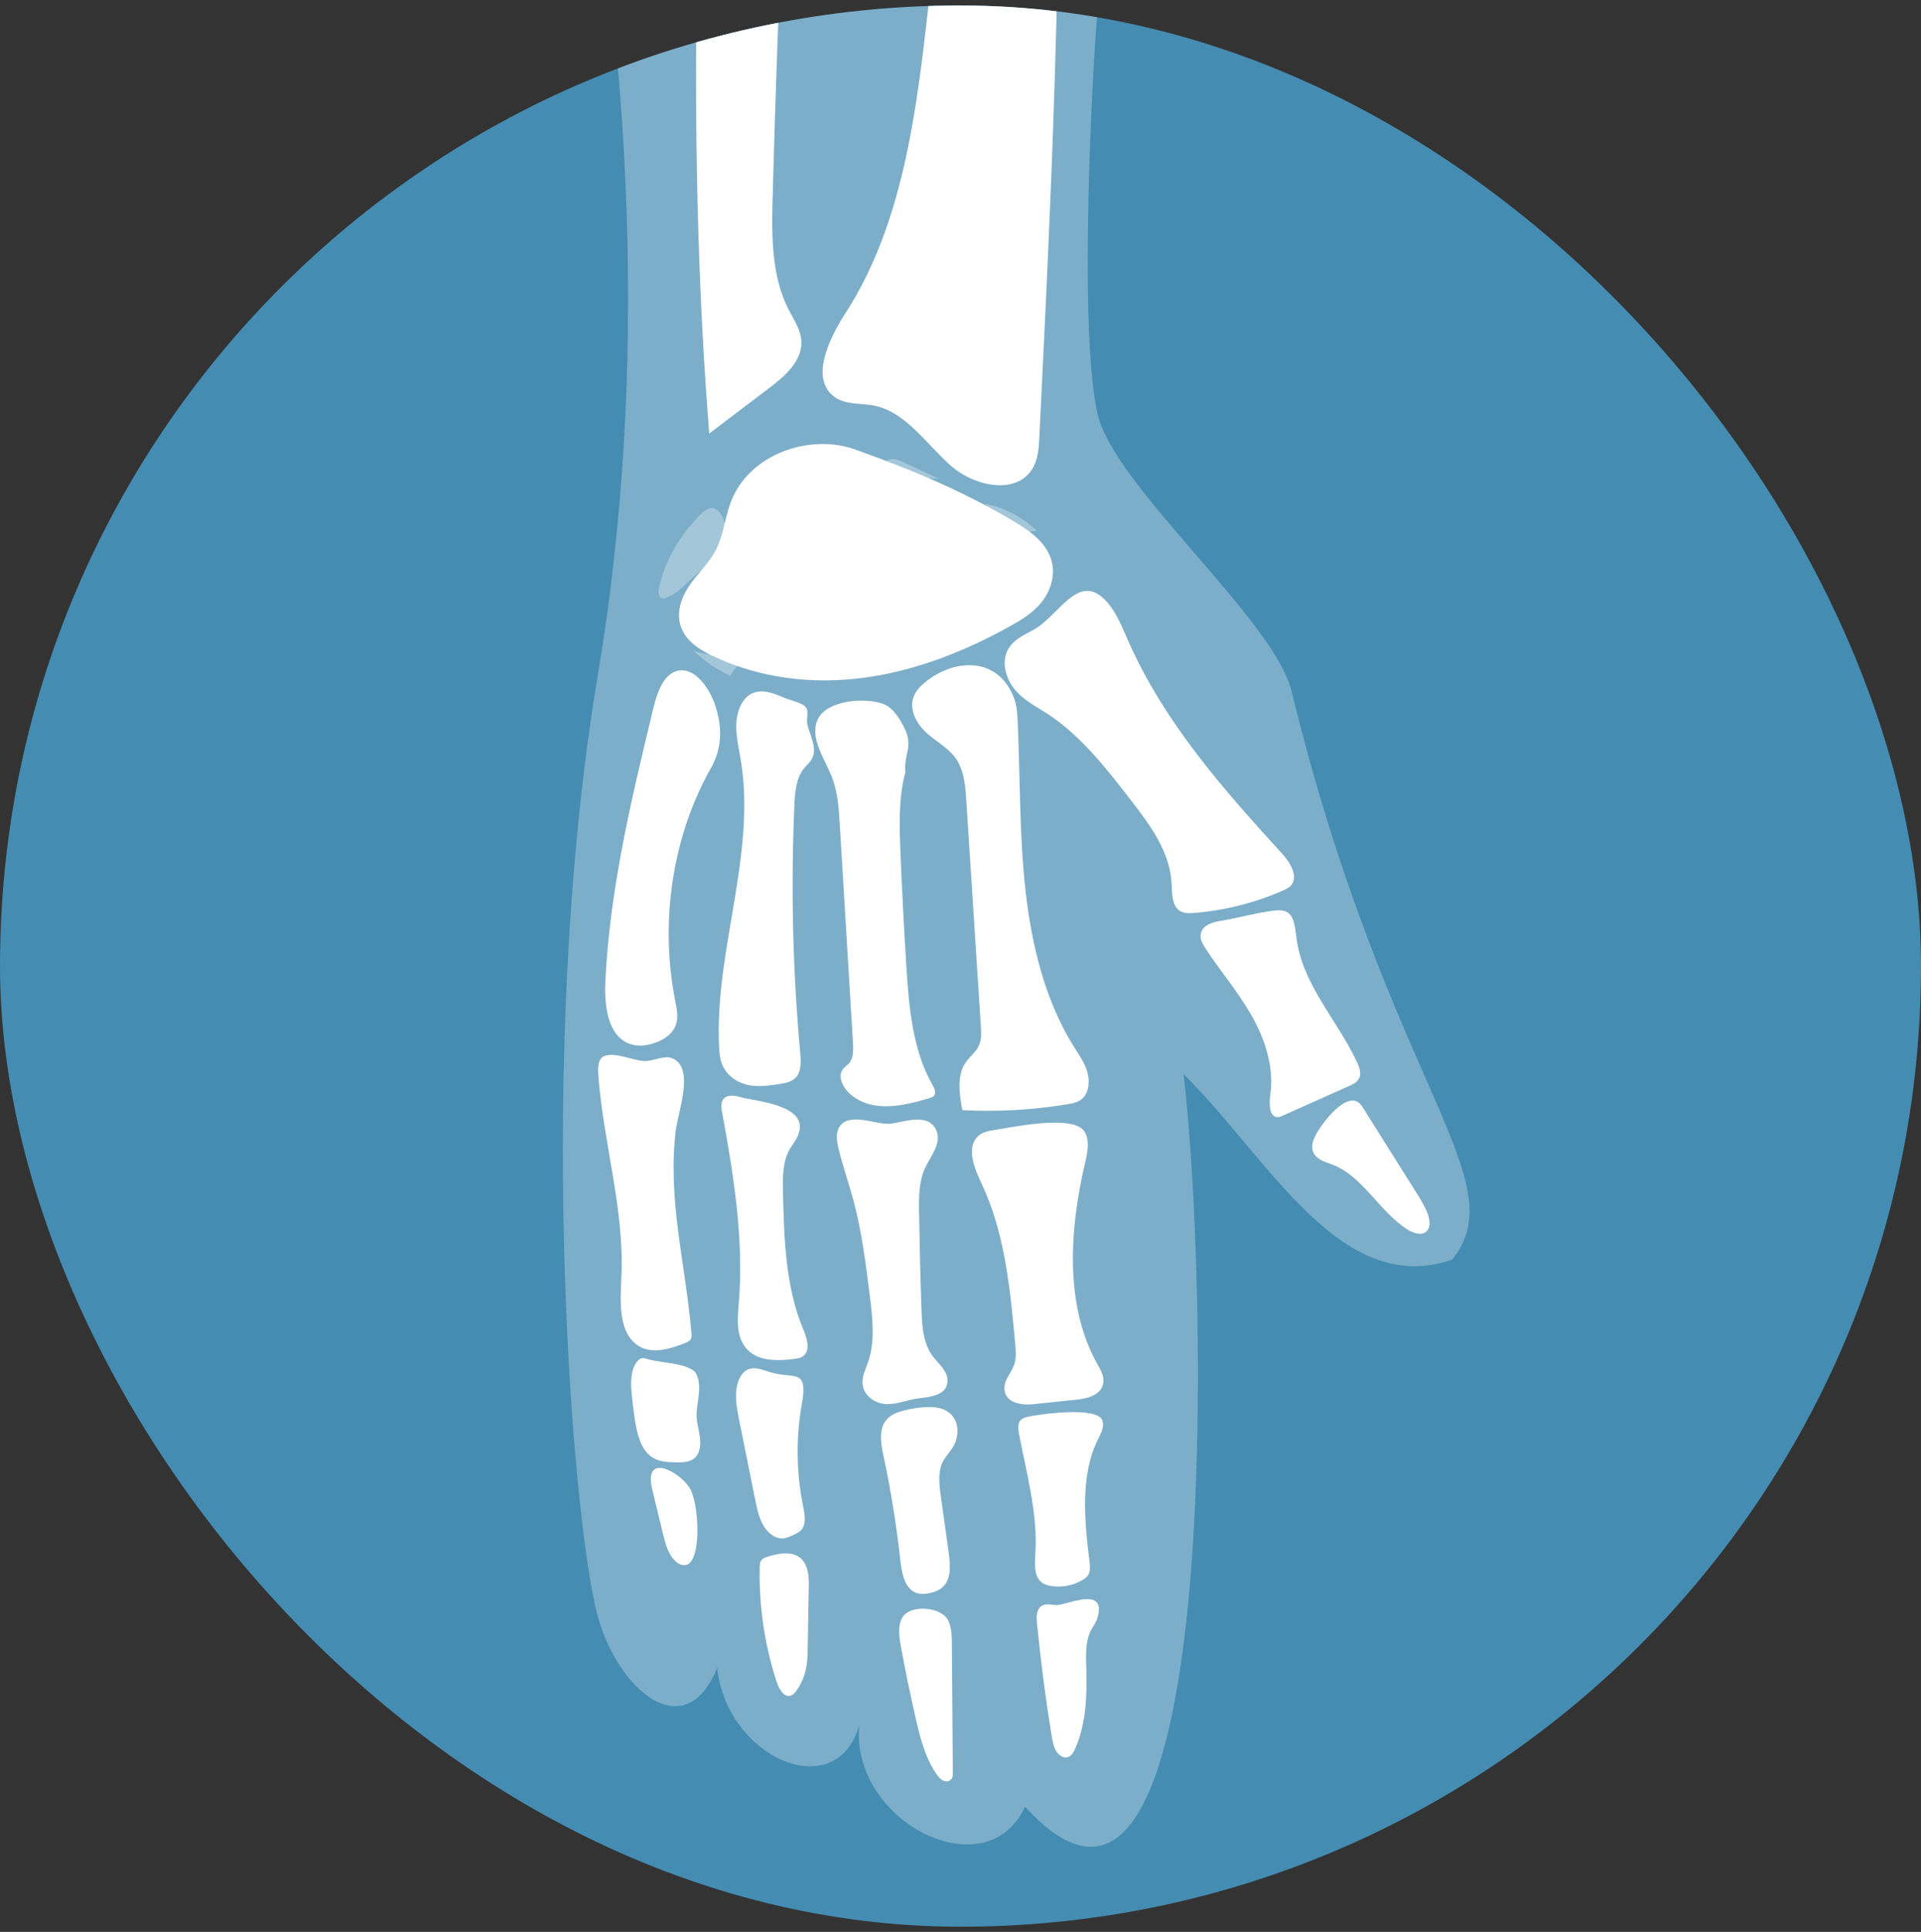 <?xml version="1.0" encoding="UTF-8"?>
<svg xmlns="http://www.w3.org/2000/svg" width="180" height="181" viewBox="0 0 180 181" fill="none">
  <rect x="0" y="0" width="180" height="181" fill="#333333" stroke="none"/>
  <g clip-path="url(#clip0_7802_1586)">
    <rect y="0.514" width="180" height="180" rx="90" fill="#448CB2"></rect>
    <path d="M107.771 -36.385H50.582C51.884 -32.084 53.019 -27.733 53.84 -23.296C59.145 5.441 60.826 34.511 56.003 63.339C50.129 98.433 53.499 141.911 55.98 151.307C57.793 158.18 64.14 163.792 67.195 156.266C68.12 164.727 78.331 169.151 80.511 161.658C79.691 170.656 92.41 177.14 96.047 169.271C114.92 189.984 113.132 119.057 110.902 100.636C118.892 108.514 125.577 121.617 136.06 118.018C142.12 110.525 130.066 101.715 121.008 64.717C119.382 58.074 104.424 45.529 102.866 38.868C101.173 31.626 102.161 10.58 102.676 3.148C103.59 -10.082 105.635 -23.244 107.771 -36.385Z" fill="white" fill-opacity="0.3"></path>
    <path d="M95.268 49.013C96.727 49.898 98.31 51.073 98.615 52.92C98.829 54.222 98.317 55.555 97.529 56.503C96.74 57.451 95.705 58.075 94.675 58.648C90.349 61.059 85.722 62.867 80.917 63.503C76.112 64.138 71.115 63.563 66.624 61.382C65.379 60.778 64.055 59.888 63.707 58.398C63.39 57.052 63.999 55.66 64.773 54.605C65.546 53.553 66.51 52.663 67.107 51.468C67.863 49.956 67.964 48.101 68.677 46.562C70.671 42.257 76.185 40.716 80.052 42.087C85.281 43.944 90.412 46.067 95.268 49.013Z" fill="white"></path>
    <path d="M103.833 56.522C104.661 57.507 105.156 58.781 105.693 59.998C109.118 67.769 114.691 74.008 120.194 80.044C120.903 80.823 121.648 82.091 121.008 82.914C120.818 83.157 120.544 83.287 120.279 83.405C117.587 84.591 114.733 85.311 111.841 85.537C111.366 85.575 110.851 85.586 110.456 85.271C109.785 84.738 109.827 83.628 109.774 82.703C109.6 79.806 107.82 77.378 106.128 75.181C103.738 72.077 101.285 68.913 98.143 66.875C97.121 66.21 96.018 65.66 95.181 64.712C94.345 63.767 93.837 62.27 94.339 61.08C94.802 59.982 95.915 59.516 96.876 58.986C99.296 57.652 101.129 53.308 103.833 56.522Z" fill="white"></path>
    <path d="M121.459 87.715C121.956 92.204 125.314 95.53 127.169 99.553C127.368 99.979 127.551 100.481 127.395 100.922C127.243 101.35 126.833 101.558 126.456 101.725C124.375 102.657 122.297 103.587 120.217 104.517C120.027 104.602 119.829 104.686 119.626 104.657C118.894 104.55 118.919 103.344 119.035 102.517C119.401 99.932 118.502 97.281 117.231 95.069C115.96 92.857 114.319 90.95 112.936 88.825C112.706 88.471 112.472 88.072 112.495 87.637C112.537 86.767 113.476 86.428 114.227 86.305C115.92 86.027 117.67 85.527 119.343 85.318C120.941 85.115 121.251 85.839 121.459 87.715Z" fill="white"></path>
    <path d="M127.642 103.675C129.337 106.373 131.034 109.071 132.731 111.769C133.13 112.402 133.533 113.045 133.785 113.751C133.973 114.273 134.055 114.907 133.736 115.297C133.31 115.816 132.481 115.569 131.879 115.19C129.283 113.555 127.669 110.173 124.868 109.118C124.163 108.852 123.287 108.634 123.022 107.874C122.859 107.41 123.013 106.915 123.205 106.498C123.729 105.358 126.422 101.737 127.642 103.675Z" fill="white"></path>
    <path d="M95.017 65.411C95.282 66.111 95.327 66.89 95.36 67.65C95.594 72.892 95.507 78.155 96.085 83.371C96.66 88.586 97.951 93.835 100.663 98.123C101.126 98.857 101.637 99.575 101.882 100.431C102.128 101.288 102.041 102.338 101.443 102.904C101.055 103.27 100.529 103.375 100.027 103.457C96.774 103.997 93.467 104.182 90.171 104.01C89.892 102.521 89.649 100.826 90.432 99.617C90.842 98.984 91.5 98.563 91.777 97.838C91.977 97.312 91.944 96.707 91.906 96.13C91.453 89.086 90.998 82.042 90.543 75C90.459 73.704 90.354 72.335 89.694 71.265C89.023 70.174 87.901 69.594 86.965 68.798C86.028 68.005 85.198 66.684 85.555 65.436C85.707 64.909 86.05 64.484 86.429 64.142C89.087 61.739 93.458 61.295 95.017 65.411Z" fill="white"></path>
    <path d="M101.597 105.989C102.134 106.794 101.914 107.922 101.686 108.886C100.214 115.143 99.724 122.285 102.826 127.806C103.107 128.308 103.43 128.843 103.396 129.432C103.33 130.605 102.034 131.01 101.01 131.117C99.606 131.265 98.199 131.414 96.791 131.561C95.726 131.673 94.27 131.456 94.122 130.237C94.013 129.342 94.765 128.658 95.041 127.819C95.242 127.213 95.186 126.535 95.126 125.884C94.66 120.762 94.151 115.482 91.991 110.926C91.328 109.528 90.552 107.653 91.534 106.558C91.955 106.083 92.584 105.956 93.175 105.869C94.709 105.639 100.518 104.379 101.597 105.989Z" fill="white"></path>
    <path d="M103.298 133.092C103.492 133.672 103.167 134.281 102.899 134.814C101.214 138.185 101.602 142.398 102.085 146.282C102.139 146.706 102.186 147.172 101.985 147.528C101.86 147.751 101.653 147.899 101.445 148.021C100.536 148.559 99.472 148.757 98.448 148.583C98.121 148.527 97.786 148.429 97.528 148.191C96.883 147.604 96.957 146.496 97.015 145.566C97.249 141.793 96.192 138.069 95.487 134.354C95.407 133.933 95.344 133.445 95.583 133.117C95.737 132.909 95.978 132.82 96.21 132.762C97.231 132.508 102.835 131.708 103.298 133.092Z" fill="white"></path>
    <path d="M102.814 151.639C102.694 152.034 102.435 152.346 102.246 152.703C101.686 153.753 101.749 155.082 101.787 156.324C101.869 158.882 101.76 161.535 100.756 163.803C100.616 164.122 100.437 164.454 100.145 164.59C99.742 164.782 99.253 164.512 98.99 164.102C98.727 163.694 98.636 163.179 98.553 162.682C97.978 159.194 97.53 155.682 97.175 152.159C97.117 151.588 97.095 150.915 97.478 150.553C97.86 150.194 98.422 150.335 98.917 150.384C99.791 150.466 103.796 148.435 102.814 151.639Z" fill="white"></path>
    <path d="M84.833 72.347C84.195 74.711 84.269 77.253 84.369 79.737C84.514 83.309 84.697 86.881 84.92 90.451C85.163 94.331 85.508 98.396 87.388 101.674C87.549 101.955 87.725 102.321 87.564 102.597C87.468 102.758 87.29 102.82 87.127 102.872C84.576 103.654 81.548 104.326 79.503 102.354C78.953 101.821 78.515 100.865 78.946 100.22C79.118 99.962 79.392 99.821 79.586 99.587C79.98 99.108 79.965 98.361 79.925 97.698C79.512 90.891 79.102 84.081 78.689 77.273C78.598 75.761 78.5 74.216 77.958 72.822C77.273 71.06 75.877 69.216 76.582 67.493C77.396 65.506 81.352 65.303 82.91 66.016C83.678 66.367 84.264 67.27 84.679 68.072C85.662 69.966 84.674 70.512 84.833 72.347Z" fill="white"></path>
    <path d="M87.752 105.951C88.234 107.133 87.212 108.301 86.681 109.432C86.093 110.681 86.095 112.181 86.12 113.611C86.166 116.625 86.24 119.642 86.343 122.657C86.394 124.187 86.494 125.841 87.366 127.019C87.946 127.801 88.889 128.495 88.78 129.501C88.642 130.76 87.132 130.874 86.026 131.019C85.034 131.151 84.073 131.574 83.069 131.548C82.068 131.521 80.944 130.825 80.828 129.683C80.754 128.954 81.107 128.279 81.343 127.601C82.01 125.683 81.765 123.513 81.508 121.453C81.131 118.423 80.752 115.381 79.965 112.449C79.535 110.852 78.984 109.298 78.589 107.692C78.418 107.003 78.288 106.216 78.627 105.628C79.488 104.122 82.041 105.387 83.357 105.282C84.588 105.184 87.014 104.136 87.752 105.951Z" fill="white"></path>
    <path d="M88.191 140.443C88.423 142.1 88.655 143.759 88.887 145.418C89.034 146.486 89.143 147.717 88.508 148.502C88.173 148.916 87.683 149.121 87.197 149.24C86.662 149.369 86.075 149.4 85.585 149.106C84.695 148.573 84.483 147.253 84.356 146.118C83.988 142.786 83.448 139.475 82.746 136.208C82.318 134.226 82.481 132.823 84.314 132.259C85.371 131.934 87.322 131.592 88.399 132.041C89.581 132.533 90.004 133.773 89.522 135.107C89.208 135.976 88.428 136.462 88.16 137.41C87.89 138.362 88.058 139.473 88.191 140.443Z" fill="white"></path>
    <path d="M88.84 151.811C89.17 152.466 89.185 153.256 89.19 154.007C89.221 158.037 89.25 162.066 89.281 166.093C89.281 166.242 89.281 166.399 89.23 166.535C89.112 166.853 88.739 166.963 88.445 166.853C88.153 166.742 87.93 166.47 87.738 166.193C86.692 164.686 86.211 162.786 85.789 160.933C85.278 158.701 84.817 156.453 84.404 154.197C84.224 153.207 84.094 152.038 84.71 151.331C85.553 150.357 88.211 150.558 88.84 151.811Z" fill="white"></path>
    <path d="M76.156 70.927C75.978 71.375 75.594 71.66 75.306 72.026C74.588 72.929 74.486 74.258 74.432 75.487C74.098 83.184 74.281 90.924 74.979 98.611C75.05 99.391 75.099 100.272 74.651 100.854C74.267 101.349 73.641 101.467 73.063 101.556C72.058 101.712 71.029 101.866 70.028 101.639C69.027 101.411 68.037 100.731 67.638 99.652C67.446 99.135 67.401 98.564 67.375 98.004C66.962 88.96 70.894 80.058 69.402 71.141C69.214 70.024 68.942 68.902 68.996 67.772C69.052 66.641 69.511 65.459 70.41 64.995C71.351 64.509 72.454 64.928 73.431 65.357C73.886 65.555 75.246 65.852 75.529 66.289C75.808 66.715 75.534 67.257 75.641 67.821C75.826 68.795 76.56 69.915 76.156 70.927Z" fill="white"></path>
    <path d="M74.802 106.285C74.629 106.809 74.256 107.208 73.989 107.678C73.322 108.847 73.333 110.352 73.366 111.761C73.471 116.085 73.605 120.558 75.244 124.487C75.579 125.29 75.94 126.349 75.38 126.945C75.117 127.226 74.731 127.281 74.372 127.326C72.671 127.538 70.597 127.564 69.631 125.921C68.974 124.802 69.125 123.341 69.232 122.01C69.709 116.072 68.742 110.087 67.665 104.22C67.598 103.859 67.533 103.462 67.683 103.138C67.97 102.514 68.769 102.608 69.373 102.788C70.613 103.159 75.906 103.484 74.802 106.285Z" fill="white"></path>
    <path d="M75.137 131.521C74.573 134.665 74.613 137.963 75.253 141.114C75.407 141.872 75.566 142.777 75.093 143.326C74.921 143.526 74.689 143.64 74.464 143.752C74.089 143.937 73.701 144.124 73.291 144.131C72.56 144.144 71.891 143.569 71.494 142.86C71.099 142.148 70.927 141.312 70.762 140.496C70.261 138.003 69.759 135.512 69.257 133.019C69.014 131.82 68.778 130.526 69.186 129.4C69.342 128.963 69.607 128.562 69.98 128.357C70.678 127.971 71.503 128.363 72.263 128.586C74.37 129.206 75.744 128.149 75.137 131.521Z" fill="white"></path>
    <path d="M75.786 148.421C75.753 150.372 75.719 152.321 75.686 154.272C75.677 154.93 75.664 155.594 75.543 156.236C75.396 157.015 75.088 157.751 74.651 158.364C74.491 158.591 74.297 158.812 74.045 158.874C73.436 159.024 72.988 158.223 72.767 157.55C71.652 154.138 71.11 150.49 71.184 146.871C71.188 146.628 71.202 146.367 71.335 146.182C71.447 146.024 71.623 145.95 71.795 145.892C73.982 145.145 75.84 145.381 75.786 148.421Z" fill="white"></path>
    <path d="M66.608 71.975C63.029 78.29 61.796 86.313 63.264 93.743C63.402 94.447 63.565 95.192 63.375 95.874C63.13 96.769 62.349 97.319 61.573 97.627C60.583 98.024 59.437 98.138 58.503 97.558C56.826 96.514 56.621 93.894 56.732 91.736C57.176 83.097 59.199 74.713 61.208 66.402C61.573 64.897 62.162 63.142 63.504 62.843C65.114 62.487 66.488 64.5 66.994 66.021C67.706 68.15 67.67 70.102 66.608 71.975Z" fill="white"></path>
    <path d="M64.764 124.667C64.811 124.948 64.853 125.263 64.708 125.492C64.601 125.66 64.421 125.738 64.247 125.807C62.721 126.416 60.906 126.986 59.564 125.907C57.92 124.587 58.13 121.827 58.228 119.554C58.509 113.195 56.496 106.951 56.056 100.589C56.014 99.978 56.061 99.218 56.549 98.977C57.582 98.469 59.394 99.436 60.536 99.407C61.234 99.39 62.24 98.879 62.918 99.122C65.17 99.931 63.533 104.13 63.317 105.937C62.543 112.403 64.211 118.31 64.764 124.667Z" fill="white"></path>
    <path d="M65.141 128.548C65.522 129.134 65.556 129.922 65.48 130.637C65.404 131.355 65.237 132.064 65.277 132.789C65.311 133.414 65.5 134.018 65.582 134.638C65.665 135.258 65.623 135.949 65.264 136.413C64.806 136.999 64.022 137.026 63.33 137.008C62.539 136.99 61.703 136.957 61.027 136.473C60.039 135.764 59.693 134.328 59.493 133.023C59.372 132.243 59.274 131.46 59.198 130.675C59.094 129.614 59.06 128.43 59.656 127.62C59.785 127.442 59.954 127.284 60.157 127.248C60.313 127.221 60.474 127.27 60.628 127.317C61.91 127.718 64.204 127.652 65.141 128.548Z" fill="white"></path>
    <path d="M64.539 146.506C64.173 146.775 63.669 146.604 63.321 146.294C62.617 145.667 62.34 144.615 62.104 143.638C61.776 142.273 61.446 140.911 61.118 139.548C60.284 136.097 63.553 137.782 64.601 139.37C65.447 140.654 65.765 145.6 64.539 146.506Z" fill="white"></path>
    <path d="M72.399 18.351C72.888 0.093 73.706 -18.159 74.843 -36.386H66.415C65.271 -10.68 64.412 15.013 66.457 40.618C68.377 39.162 70.297 37.704 72.214 36.248C73.637 35.166 75.22 33.743 75.084 31.89C75.008 30.856 74.391 29.973 73.92 29.063C72.259 25.865 72.301 22.008 72.399 18.351Z" fill="white"></path>
    <path d="M89.743 -36.386C89.77 -24.006 88.376 -11.639 86.983 0.67C85.854 10.637 84.576 21.04 79.234 29.319C77.659 31.757 75.896 35.458 78.157 37.162C79.207 37.953 80.627 37.751 81.894 38C84.853 38.584 86.753 41.55 89.061 43.604C91.369 45.658 95.532 46.471 96.901 43.611C97.289 42.799 97.343 41.856 97.387 40.946C98.654 15.198 99.907 -10.678 98.749 -36.386H89.743Z" fill="white"></path>
    <path d="M81.979 51.618C83.683 53.475 85.995 54.726 88.443 55.114C86.291 55.224 84.082 55.349 82.121 56.272C81.105 56.751 80.191 57.431 79.238 58.035C77.251 59.3 75.077 60.248 72.814 60.839C71.142 61.276 69.175 61.708 68.441 63.32C67.17 62.732 65.995 61.929 64.972 60.954C67.534 61.938 70.355 60.76 72.848 59.601C74.636 58.769 76.424 57.937 78.213 57.103C79.341 56.579 80.507 56.026 81.323 55.068C82.871 53.248 81.957 51.312 80.518 49.819C79.488 48.746 77.883 48.307 76.473 48.712C77.706 47.595 79.914 45.892 81.615 45.91C81.444 47.12 79.185 47.747 78.251 48.128C76.707 48.757 75.12 49.252 73.541 49.772C70.506 50.773 67.393 51.865 64.958 54.071C64.169 54.787 63.435 55.625 62.45 55.995C62.311 56.047 62.158 56.089 62.017 56.044C61.663 55.928 61.663 55.413 61.749 55.039C62.269 52.798 63.373 50.71 64.891 49.022C65.447 48.403 66.383 47.094 67.244 47.818C68.187 48.612 67.561 49.832 69.191 50.008C71.768 50.287 74.257 49.094 76.591 47.93C78.141 47.158 79.691 46.385 81.241 45.613C81.903 45.283 82.639 44.864 82.82 44.126C82.891 43.829 82.869 43.49 83.049 43.249C83.366 42.832 84.001 43.011 84.47 43.227C85.651 43.776 86.831 44.322 88.013 44.868C86.559 44.772 85.054 44.685 83.698 45.227C82.155 45.847 80.467 46.42 81.069 48.501C81.312 49.346 81.854 50.062 82.382 50.755C83.453 52.16 84.653 53.652 86.338 54.06C88.087 54.483 89.913 53.591 91.242 52.345C91.944 51.685 92.571 50.895 92.843 49.957C93.113 49.018 92.974 47.91 92.314 47.207C94.125 47.553 95.831 48.449 97.166 49.758C96.005 49.711 94.919 50.36 94.036 51.141C93.153 51.921 92.395 52.853 91.456 53.56C90.653 54.164 89.734 54.59 88.796 54.923C87.172 55.5 85.25 55.777 83.838 54.769C82.804 54.029 82.298 52.789 81.702 51.616L81.979 51.618Z" fill="white" fill-opacity="0.3"></path>
  </g>
  <defs>
    <clipPath id="clip0_7802_1586">
      <rect y="0.514" width="180" height="180" rx="90" fill="white"></rect>
    </clipPath>
  </defs>
</svg>
